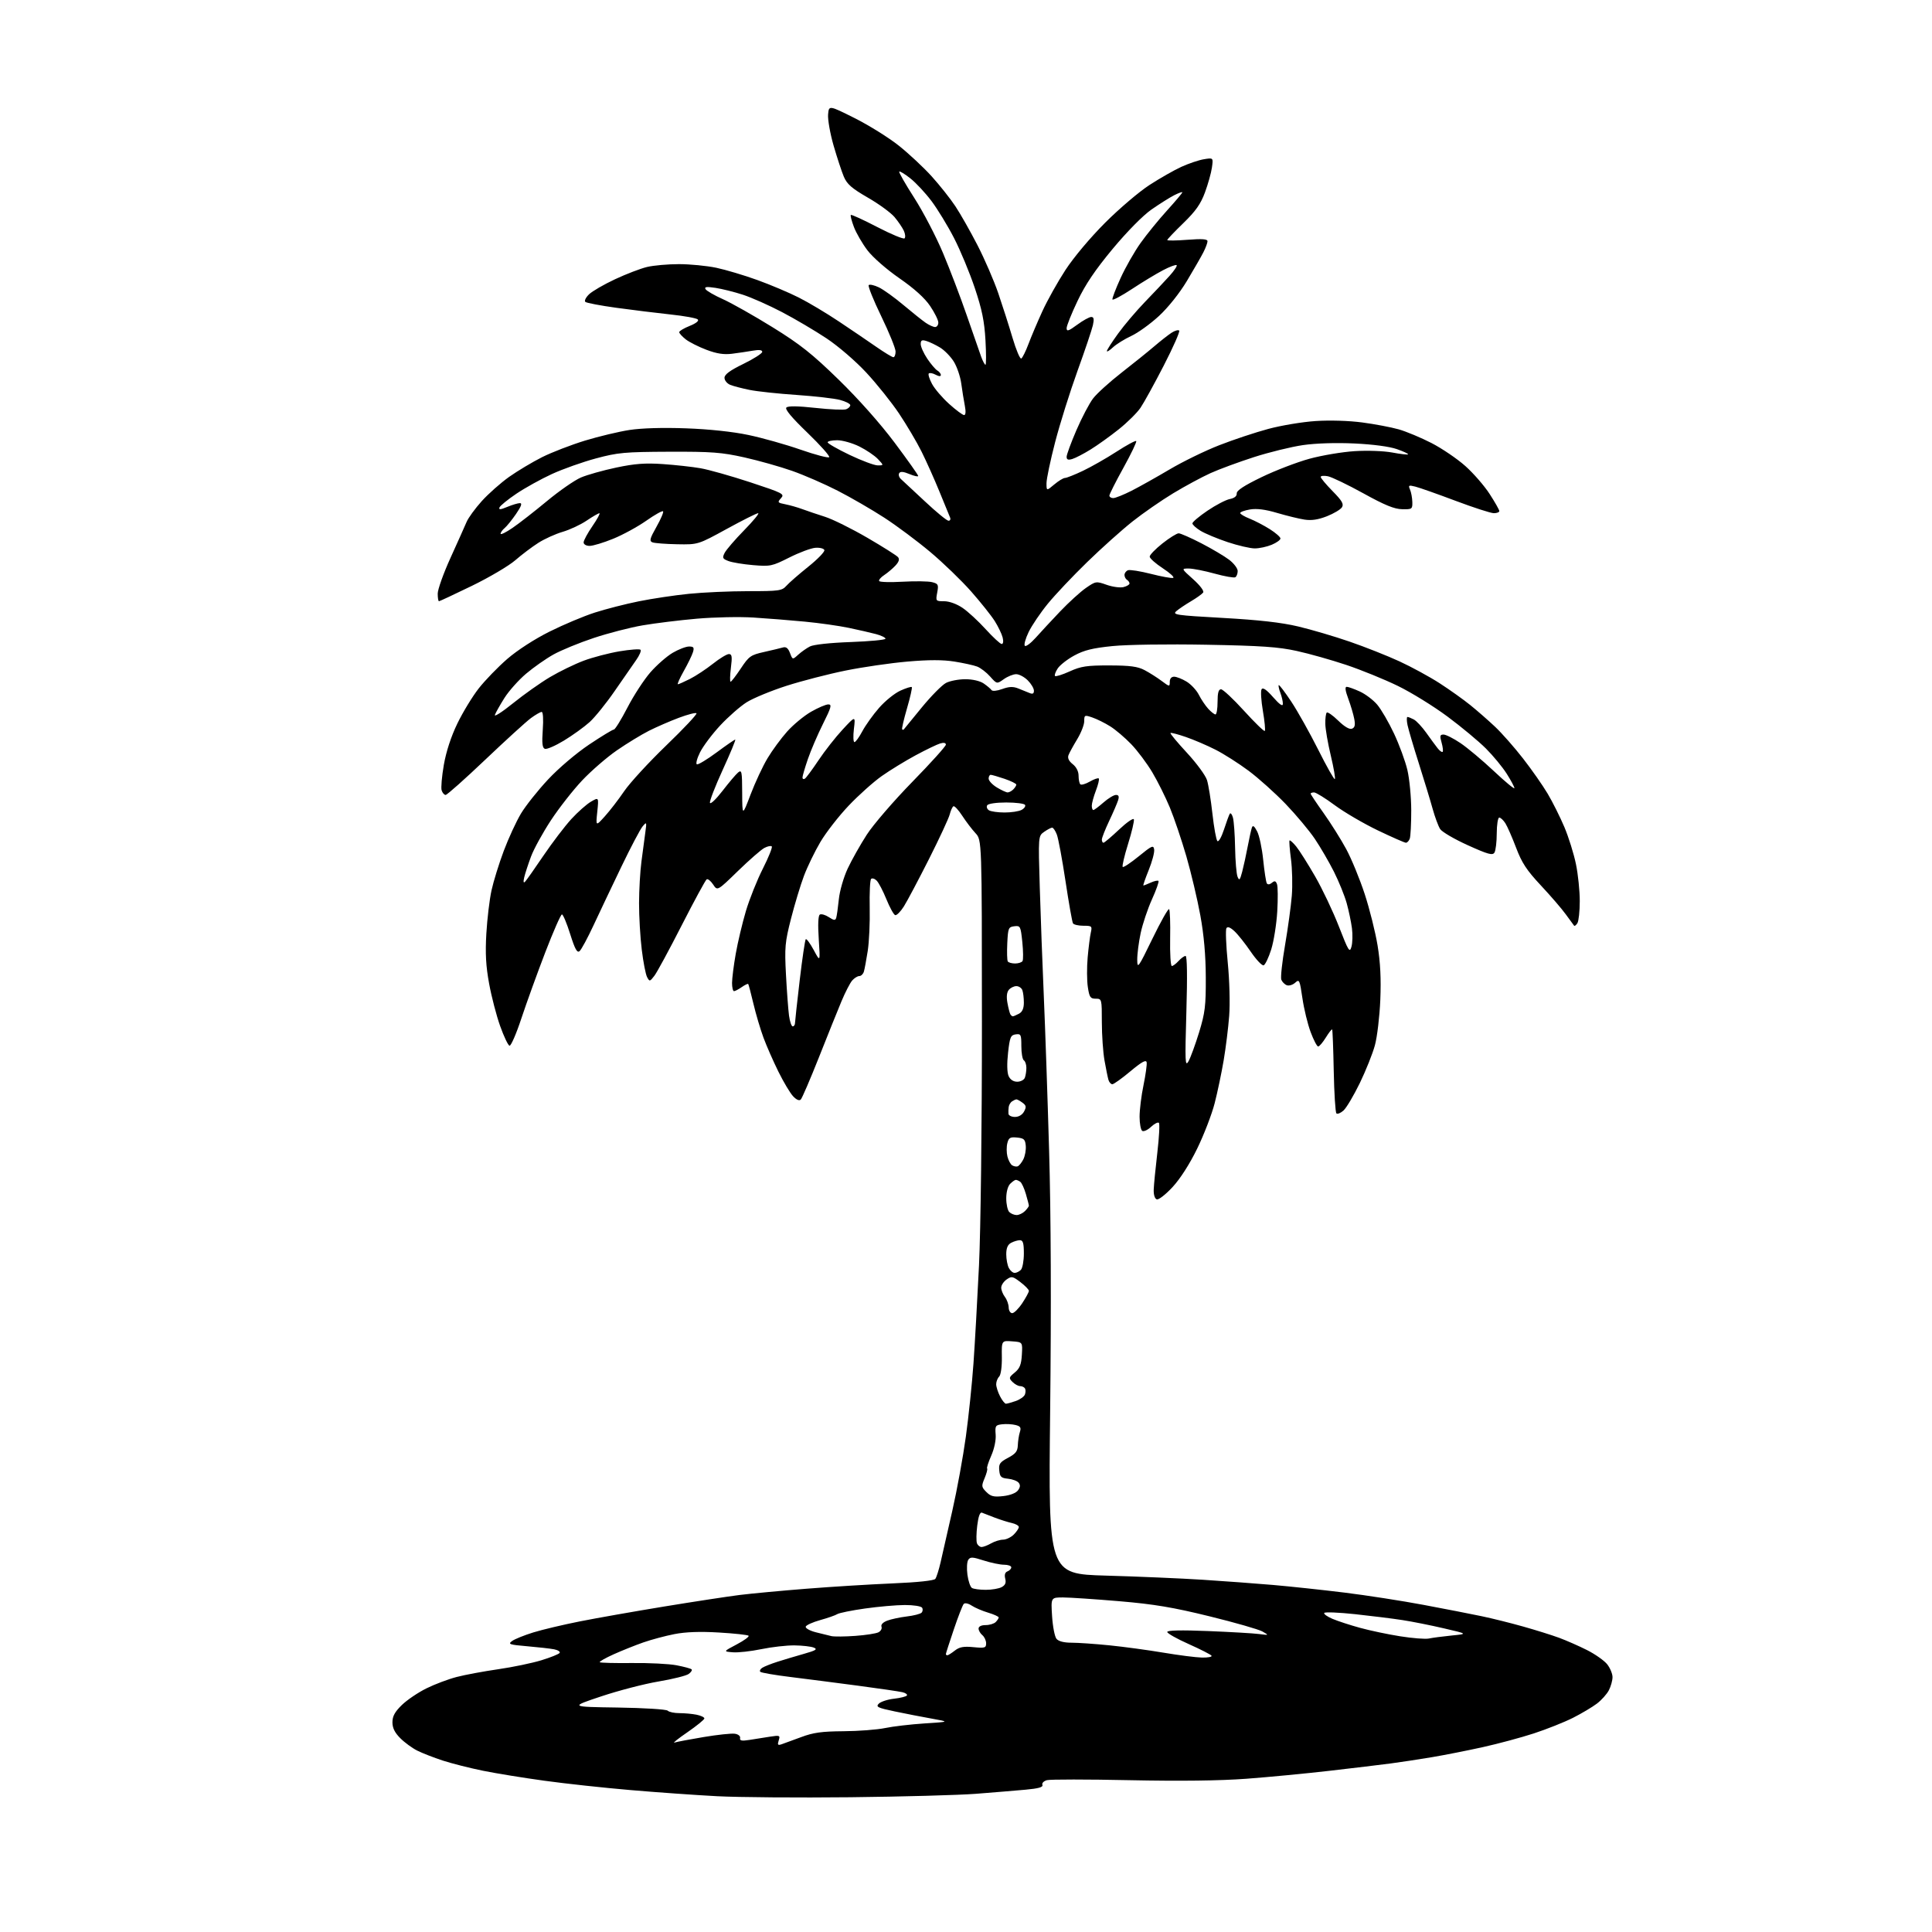 <?xml version="1.0" encoding="UTF-8" standalone="no"?>
<svg 
  version="1.1" 
  xmlns="http://www.w3.org/2000/svg" 
  xmlns:xlink="http://www.w3.org/1999/xlink" 
  xmlns:svg="http://www.w3.org/2000/svg"
  xmlns:rdf="http://www.w3.org/1999/02/22-rdf-syntax-ns#"
  xmlns:cc="http://creativecommons.org/ns#"
  xmlns:dc="http://purl.org/dc/elements/1.1/"
  viewBox="0 0 768 768"
  width="768"
  height="768"
>
<style>svg {background-color: white; }</style>"
<path stroke="none" fill="black" fill-rule="evenodd" d="M338.00,714.43C317.38,714.65 293.52,714.47 285.00,714.02C276.48,713.57 260.95,712.47 250.50,711.57C240.05,710.68 224.75,709.02 216.50,707.88C208.25,706.75 197.22,704.96 192.00,703.90C186.78,702.84 179.57,701.01 176.00,699.85C172.43,698.68 167.86,696.90 165.87,695.90C163.87,694.90 160.83,692.68 159.12,690.96C156.92,688.76 156.00,686.90 156.00,684.63C156.00,682.22 156.95,680.49 159.75,677.76C161.81,675.76 166.21,672.78 169.52,671.15C172.83,669.51 178.24,667.47 181.55,666.62C184.86,665.76 192.28,664.38 198.03,663.55C203.79,662.72 211.52,661.11 215.21,659.98C218.91,658.85 222.17,657.53 222.47,657.05C222.77,656.56 221.78,655.92 220.26,655.62C218.74,655.33 213.93,654.78 209.57,654.41C202.46,653.80 201.84,653.59 203.56,652.33C204.61,651.56 208.40,650.03 211.99,648.92C215.57,647.81 223.90,645.84 230.50,644.53C237.10,643.22 252.18,640.56 264.00,638.62C275.82,636.68 289.32,634.62 294.00,634.03C298.68,633.45 310.60,632.33 320.50,631.55C330.40,630.76 345.80,629.81 354.73,629.43C364.79,629.01 371.29,628.32 371.81,627.62C372.27,627.01 373.22,624.02 373.91,621.00C374.60,617.98 376.69,608.77 378.56,600.55C380.43,592.32 382.85,579.05 383.95,571.05C385.05,563.05 386.41,549.98 386.97,542.00C387.53,534.02 388.52,516.48 389.17,503.00C389.84,488.95 390.34,447.67 390.33,406.21C390.31,333.93 390.31,333.93 387.78,331.21C386.39,329.72 384.01,326.59 382.50,324.27C380.99,321.94 379.41,320.25 378.99,320.51C378.57,320.77 377.91,322.22 377.53,323.74C377.15,325.26 373.44,333.25 369.28,341.50C365.11,349.75 360.62,358.22 359.30,360.32C357.98,362.41 356.42,363.97 355.84,363.78C355.26,363.59 353.70,360.75 352.36,357.47C351.03,354.19 349.29,350.86 348.49,350.06C347.70,349.27 346.70,348.97 346.27,349.39C345.85,349.82 345.60,354.97 345.72,360.84C345.85,366.70 345.49,374.43 344.94,378.00C344.38,381.57 343.69,385.29 343.40,386.25C343.10,387.21 342.29,388.00 341.59,388.00C340.88,388.00 339.62,388.79 338.77,389.75C337.92,390.71 336.00,394.43 334.51,398.00C333.01,401.57 328.97,411.62 325.53,420.32C322.08,429.01 318.84,436.56 318.32,437.08C317.72,437.68 316.59,437.19 315.25,435.76C314.09,434.52 311.46,430.12 309.43,426.00C307.39,421.88 304.72,415.80 303.50,412.50C302.28,409.20 300.47,403.12 299.50,399.00C298.52,394.88 297.59,391.34 297.43,391.15C297.26,390.95 296.10,391.52 294.84,392.40C293.58,393.28 292.21,394.00 291.78,394.00C291.35,394.00 291.00,392.54 291.00,390.75C291.00,388.96 291.66,383.74 292.47,379.14C293.28,374.55 295.10,366.90 296.51,362.14C297.93,357.39 300.96,349.80 303.25,345.29C305.54,340.77 307.13,336.80 306.79,336.46C306.45,336.12 305.12,336.39 303.84,337.07C302.55,337.75 297.83,341.88 293.33,346.25C285.17,354.19 285.17,354.19 283.48,351.60C282.54,350.18 281.39,349.26 280.91,349.55C280.44,349.85 275.98,358.06 271.01,367.79C266.04,377.53 261.14,386.59 260.11,387.91C258.32,390.23 258.20,390.25 257.23,388.41C256.66,387.36 255.71,382.45 255.11,377.50C254.50,372.55 254.02,364.23 254.03,359.00C254.05,353.77 254.47,346.35 254.98,342.50C255.48,338.65 256.17,333.48 256.51,331.00C257.11,326.68 257.07,326.58 255.45,328.50C254.52,329.60 250.72,336.80 247.02,344.50C243.31,352.20 238.34,362.67 235.96,367.78C233.59,372.88 231.08,377.52 230.39,378.09C229.42,378.90 228.56,377.34 226.66,371.32C225.31,367.02 223.83,363.50 223.38,363.50C222.92,363.50 219.96,370.25 216.78,378.50C213.61,386.75 209.33,398.57 207.28,404.76C205.24,410.95 203.10,415.87 202.53,415.69C201.96,415.51 200.30,412.02 198.84,407.93C197.37,403.84 195.40,396.28 194.45,391.11C193.15,384.06 192.87,379.09 193.33,371.11C193.67,365.28 194.59,357.55 195.38,353.95C196.17,350.34 198.36,343.29 200.24,338.27C202.12,333.25 205.20,326.58 207.08,323.43C208.96,320.29 213.82,314.18 217.87,309.85C222.07,305.35 229.08,299.40 234.18,295.98C239.10,292.69 243.53,290.00 244.02,290.00C244.51,290.00 246.94,286.06 249.43,281.25C251.92,276.44 256.03,270.13 258.56,267.24C261.09,264.35 265.08,260.86 267.42,259.49C269.76,258.12 272.68,257.00 273.91,257.00C275.75,257.00 276.02,257.39 275.46,259.25C275.08,260.49 273.44,263.86 271.81,266.75C270.19,269.64 269.13,272.00 269.47,272.00C269.80,272.00 271.97,271.04 274.29,269.87C276.61,268.69 280.70,265.99 283.38,263.87C286.06,261.74 288.93,260.00 289.75,260.00C290.96,260.00 291.11,260.99 290.54,265.50C290.17,268.52 290.11,271.00 290.42,271.00C290.73,271.00 292.55,268.63 294.48,265.73C297.72,260.85 298.41,260.36 303.74,259.17C306.91,258.46 310.29,257.65 311.25,257.37C312.48,257.02 313.31,257.67 314.03,259.58C315.06,262.29 315.06,262.29 317.28,260.27C318.50,259.16 320.60,257.68 321.95,256.98C323.41,256.23 329.98,255.51 338.20,255.22C345.79,254.94 352.00,254.35 352.00,253.90C352.00,253.45 350.31,252.62 348.25,252.07C346.19,251.52 341.32,250.40 337.44,249.59C333.55,248.77 325.68,247.66 319.94,247.11C314.20,246.56 305.00,245.83 299.50,245.48C294.00,245.13 283.88,245.34 277.00,245.94C270.12,246.54 260.45,247.73 255.50,248.58C250.55,249.42 241.78,251.69 236.00,253.61C230.22,255.53 223.03,258.49 220.00,260.18C216.97,261.87 212.08,265.31 209.11,267.82C206.15,270.33 202.29,274.66 200.53,277.44C198.78,280.22 197.06,283.26 196.73,284.18C196.39,285.11 199.64,283.02 203.94,279.55C208.25,276.07 214.86,271.39 218.64,269.15C222.41,266.92 228.43,263.99 232.00,262.65C235.57,261.31 241.98,259.63 246.23,258.91C250.47,258.20 254.25,257.92 254.62,258.29C254.99,258.66 254.22,260.49 252.90,262.36C251.58,264.23 247.75,269.75 244.38,274.64C241.02,279.53 236.51,285.11 234.37,287.05C232.23,288.98 227.65,292.28 224.20,294.38C220.75,296.47 217.33,297.96 216.59,297.67C215.58,297.29 215.38,295.43 215.76,290.08C216.06,285.97 215.87,283.00 215.33,283.00C214.81,283.00 212.87,284.12 211.02,285.48C209.17,286.85 201.02,294.27 192.91,301.98C184.80,309.69 177.71,316.00 177.15,316.00C176.59,316.00 175.88,315.18 175.56,314.18C175.24,313.18 175.64,308.62 176.43,304.04C177.36,298.75 179.31,292.76 181.81,287.61C183.96,283.15 187.79,276.86 190.31,273.64C192.84,270.42 197.95,265.14 201.68,261.91C205.70,258.44 212.55,254.01 218.48,251.06C223.99,248.31 232.07,244.91 236.44,243.51C240.80,242.11 248.67,240.09 253.94,239.03C259.20,237.97 268.16,236.62 273.86,236.05C279.55,235.47 290.17,235.00 297.45,235.00C309.71,235.00 310.83,234.84 312.60,232.87C313.64,231.69 317.56,228.28 321.30,225.28C325.05,222.28 327.92,219.30 327.70,218.66C327.47,218.02 325.85,217.62 324.10,217.76C322.34,217.90 317.68,219.65 313.73,221.64C306.90,225.08 306.19,225.22 299.40,224.65C295.47,224.32 291.05,223.59 289.59,223.03C287.21,222.13 287.05,221.77 288.07,219.76C288.71,218.52 292.20,214.46 295.84,210.75C299.47,207.04 301.97,204.00 301.38,204.00C300.80,204.00 295.18,206.81 288.91,210.25C277.50,216.50 277.50,216.50 269.23,216.35C264.69,216.27 260.26,215.93 259.39,215.60C258.05,215.08 258.29,214.15 260.97,209.39C262.71,206.32 263.88,203.55 263.58,203.25C263.27,202.94 260.25,204.64 256.86,207.02C253.47,209.40 247.56,212.62 243.74,214.17C239.92,215.73 235.71,217.00 234.40,217.00C233.02,217.00 232.00,216.41 232.00,215.61C232.00,214.85 233.58,211.92 235.52,209.11C237.45,206.30 238.69,204.01 238.27,204.02C237.84,204.03 235.55,205.36 233.17,206.97C230.79,208.58 226.51,210.58 223.67,211.41C220.83,212.24 216.47,214.21 214.00,215.79C211.53,217.36 207.39,220.48 204.82,222.72C202.24,224.95 194.48,229.53 187.57,232.89C180.65,236.25 174.77,239.00 174.50,239.00C174.22,239.00 174.00,237.64 174.00,235.97C174.00,234.31 176.29,227.89 179.10,221.72C181.90,215.55 184.77,209.15 185.47,207.50C186.16,205.85 188.88,202.12 191.50,199.21C194.12,196.30 199.02,191.96 202.38,189.57C205.75,187.19 211.67,183.65 215.53,181.71C219.40,179.78 227.05,176.83 232.53,175.15C238.02,173.48 245.98,171.58 250.24,170.92C255.08,170.18 263.52,169.93 272.74,170.27C281.89,170.60 291.30,171.60 297.50,172.91C303.00,174.06 312.31,176.68 318.19,178.73C324.07,180.78 329.20,182.13 329.60,181.74C329.99,181.34 326.10,176.97 320.96,172.01C314.70,165.98 311.93,162.67 312.60,162.00C313.27,161.33 317.11,161.38 324.18,162.15C330.00,162.79 335.49,163.03 336.38,162.68C337.27,162.34 338.00,161.62 338.00,161.07C338.00,160.52 336.18,159.59 333.96,158.99C331.73,158.39 323.97,157.50 316.71,157.00C309.44,156.51 301.02,155.61 298.00,155.00C294.98,154.39 291.49,153.48 290.25,152.97C289.01,152.46 288.00,151.21 288.00,150.18C288.00,148.86 290.16,147.26 295.50,144.66C299.62,142.65 303.00,140.49 303.00,139.87C303.00,139.11 301.76,138.96 299.25,139.40C297.19,139.76 293.48,140.31 291.00,140.62C287.74,141.03 284.93,140.60 280.83,139.05C277.72,137.88 274.00,136.00 272.58,134.89C271.16,133.77 270.00,132.49 270.00,132.04C270.00,131.59 271.87,130.47 274.15,129.56C276.67,128.55 277.94,127.54 277.38,126.98C276.87,126.47 271.97,125.58 266.48,125.00C260.99,124.41 251.32,123.22 245.00,122.35C238.68,121.48 233.12,120.42 232.67,120.00C232.21,119.58 232.88,118.22 234.17,116.98C235.45,115.75 240.10,113.05 244.50,111.00C248.90,108.94 254.61,106.75 257.19,106.13C259.77,105.51 265.48,105.00 269.88,105.00C274.27,105.00 280.95,105.65 284.73,106.44C288.50,107.24 295.85,109.43 301.07,111.32C306.30,113.21 313.70,116.34 317.53,118.28C321.37,120.21 328.55,124.50 333.50,127.81C338.45,131.11 345.15,135.66 348.38,137.91C351.62,140.16 354.66,142.00 355.13,142.00C355.61,142.00 356.00,140.99 356.01,139.75C356.01,138.51 353.46,132.22 350.33,125.76C347.20,119.31 344.95,113.71 345.33,113.33C345.71,112.95 347.52,113.35 349.34,114.22C351.16,115.09 355.54,118.23 359.08,121.21C362.61,124.18 366.61,127.37 367.97,128.31C369.33,129.24 371.02,130.00 371.72,130.00C372.43,130.00 373.00,129.20 373.00,128.23C373.00,127.26 371.53,124.29 369.74,121.64C367.59,118.46 363.43,114.70 357.49,110.59C352.38,107.05 346.91,102.26 344.82,99.50C342.79,96.83 340.38,92.67 339.46,90.26C338.54,87.85 337.98,85.68 338.22,85.45C338.46,85.21 343.19,87.37 348.74,90.26C354.29,93.14 359.17,95.16 359.58,94.75C359.99,94.34 359.86,92.98 359.29,91.73C358.71,90.47 357.05,88.03 355.59,86.29C354.13,84.56 349.36,81.07 344.97,78.55C338.58,74.86 336.70,73.22 335.43,70.22C334.57,68.18 332.74,62.61 331.36,57.85C329.99,53.09 329.01,47.54 329.18,45.51C329.50,41.83 329.50,41.83 339.75,46.96C345.38,49.79 353.26,54.69 357.25,57.87C361.24,61.04 367.11,66.52 370.31,70.05C373.50,73.58 377.77,78.95 379.78,81.99C381.79,85.02 385.75,92.00 388.58,97.50C391.41,103.00 395.11,111.55 396.81,116.50C398.50,121.45 401.06,129.45 402.49,134.28C403.92,139.11 405.49,142.82 405.98,142.51C406.47,142.21 407.76,139.61 408.84,136.73C409.92,133.85 412.40,128.00 414.36,123.72C416.31,119.44 420.45,112.05 423.54,107.31C426.80,102.31 433.44,94.41 439.33,88.52C444.92,82.93 452.84,76.19 456.92,73.55C461.00,70.90 466.72,67.64 469.63,66.31C472.55,64.98 476.59,63.62 478.62,63.29C482.31,62.69 482.31,62.69 481.76,66.59C481.46,68.74 480.21,73.20 478.99,76.50C477.29,81.11 475.29,83.94 470.39,88.70C466.87,92.11 464.00,95.13 464.00,95.42C464.00,95.70 467.60,95.66 472.00,95.32C477.89,94.87 480.00,95.02 480.00,95.90C480.00,96.56 479.26,98.54 478.36,100.30C477.46,102.06 474.51,107.18 471.81,111.69C468.91,116.53 464.39,122.20 460.74,125.58C457.35,128.72 452.38,132.30 449.71,133.54C447.03,134.78 443.76,136.82 442.42,138.07C441.09,139.32 440.00,139.99 440.00,139.55C440.00,139.11 442.00,136.00 444.44,132.63C446.87,129.26 451.70,123.58 455.16,120.00C458.62,116.42 462.99,111.80 464.86,109.72C466.74,107.65 468.04,105.70 467.74,105.41C467.44,105.11 465.02,106.00 462.35,107.40C459.68,108.79 454.12,112.15 450.00,114.87C445.88,117.58 442.37,119.46 442.21,119.04C442.05,118.62 443.52,114.78 445.46,110.52C447.40,106.25 450.98,99.98 453.40,96.59C455.82,93.20 460.54,87.39 463.90,83.69C467.25,79.99 470.00,76.73 470.00,76.45C470.00,76.18 468.54,76.70 466.75,77.61C464.96,78.52 460.91,81.08 457.74,83.28C454.32,85.67 448.08,92.00 442.33,98.90C435.39,107.25 431.46,113.06 428.34,119.62C425.95,124.63 424.00,129.51 424.00,130.45C424.00,131.86 424.76,131.62 428.20,129.09C430.51,127.39 433.02,126.00 433.78,126.00C434.82,126.00 434.98,126.81 434.45,129.25C434.05,131.04 431.29,139.25 428.30,147.50C425.32,155.75 421.33,168.46 419.44,175.73C417.55,183.01 416.00,190.37 416.00,192.07C416.00,195.18 416.00,195.18 419.08,192.59C420.77,191.17 422.68,190.00 423.33,190.00C423.97,190.00 427.20,188.72 430.50,187.15C433.80,185.58 439.79,182.17 443.82,179.56C447.85,176.95 451.38,175.04 451.66,175.33C451.94,175.61 449.66,180.38 446.59,185.93C443.51,191.48 441.00,196.47 441.00,197.01C441.00,197.55 441.69,198.00 442.53,198.00C443.37,198.00 446.63,196.69 449.78,195.10C452.93,193.50 459.76,189.67 464.96,186.59C470.16,183.51 479.01,179.19 484.63,177.00C490.24,174.80 499.03,171.88 504.17,170.50C509.30,169.12 517.77,167.71 523.00,167.37C528.54,167.00 536.25,167.23 541.50,167.93C546.45,168.58 552.98,169.82 556.00,170.67C559.02,171.53 564.91,173.99 569.07,176.13C573.23,178.28 579.28,182.38 582.49,185.25C585.71,188.12 590.07,193.13 592.17,196.39C594.28,199.65 596.00,202.69 596.00,203.16C596.00,203.62 595.02,204.00 593.83,204.00C592.64,204.00 585.78,201.78 578.58,199.07C571.39,196.37 564.19,193.82 562.59,193.43C559.98,192.78 559.76,192.90 560.50,194.60C560.96,195.65 561.37,197.85 561.42,199.50C561.50,202.38 561.33,202.50 557.36,202.42C554.25,202.36 550.44,200.80 541.98,196.12C535.79,192.70 529.43,189.64 527.86,189.32C526.29,189.01 525.00,189.13 525.00,189.59C525.00,190.05 527.13,192.59 529.73,195.24C533.49,199.05 534.25,200.37 533.45,201.65C532.89,202.54 530.20,204.14 527.47,205.22C523.96,206.59 521.32,206.99 518.50,206.54C516.30,206.20 511.42,205.00 507.65,203.89C502.97,202.50 499.57,202.07 496.90,202.52C494.76,202.88 493.00,203.52 493.00,203.94C493.00,204.35 494.69,205.36 496.75,206.17C498.81,206.99 502.41,208.86 504.75,210.34C507.09,211.82 509.00,213.49 509.00,214.06C509.00,214.63 507.44,215.75 505.53,216.55C503.62,217.35 500.59,218.00 498.79,218.00C496.98,218.00 492.13,216.87 488.00,215.50C483.88,214.12 479.04,212.10 477.25,211.01C475.46,209.92 474.00,208.59 474.00,208.05C474.00,207.51 476.69,205.25 479.97,203.02C483.26,200.79 487.25,198.70 488.85,198.38C490.72,198.01 491.70,197.22 491.62,196.15C491.54,195.00 494.55,193.03 501.50,189.67C507.00,187.01 515.55,183.73 520.50,182.37C525.45,181.02 533.55,179.65 538.50,179.34C543.56,179.02 550.09,179.26 553.42,179.88C556.67,180.49 559.51,180.82 559.72,180.61C559.94,180.40 557.95,179.47 555.30,178.54C552.37,177.51 545.79,176.63 538.41,176.29C531.02,175.94 523.05,176.20 517.91,176.94C513.28,177.62 504.55,179.76 498.50,181.70C492.45,183.65 484.67,186.51 481.22,188.07C477.77,189.63 471.09,193.23 466.39,196.07C461.69,198.91 454.39,203.97 450.17,207.31C445.95,210.66 437.86,217.90 432.19,223.42C426.51,228.93 419.47,236.38 416.54,239.97C413.60,243.56 410.17,248.63 408.91,251.23C407.65,253.83 406.97,256.30 407.39,256.72C407.81,257.15 409.76,255.69 411.72,253.50C413.68,251.30 418.07,246.57 421.47,243.00C424.88,239.43 429.46,235.26 431.66,233.73C435.57,231.03 435.75,231.00 439.93,232.48C442.29,233.31 445.29,233.71 446.61,233.38C447.92,233.05 449.00,232.41 449.00,231.95C449.00,231.49 448.55,230.84 448.00,230.50C447.45,230.16 447.00,229.28 447.00,228.55C447.00,227.81 447.63,226.97 448.39,226.68C449.15,226.39 453.25,227.04 457.49,228.12C461.73,229.21 465.72,229.93 466.35,229.72C466.97,229.51 465.14,227.80 462.26,225.92C459.39,224.04 457.03,221.95 457.02,221.27C457.01,220.60 459.29,218.24 462.09,216.02C464.89,213.81 467.79,212.00 468.54,212.00C469.28,212.00 473.34,213.79 477.56,215.97C481.78,218.15 486.75,221.10 488.61,222.52C490.48,223.94 492.00,225.95 492.00,226.99C492.00,228.03 491.58,229.14 491.06,229.46C490.55,229.78 486.84,229.13 482.83,228.02C478.82,226.91 474.19,226.00 472.55,226.00C469.55,226.00 469.55,226.00 474.29,230.25C477.06,232.73 478.72,234.94 478.27,235.55C477.85,236.13 475.70,237.67 473.50,238.97C471.30,240.27 468.66,242.04 467.64,242.91C465.93,244.38 467.38,244.59 486.14,245.64C500.37,246.43 509.36,247.45 516.00,249.02C521.23,250.26 530.45,252.97 536.50,255.06C542.55,257.14 551.44,260.66 556.26,262.88C561.08,265.10 568.28,269.02 572.26,271.59C576.24,274.16 581.75,278.08 584.50,280.31C587.25,282.53 591.68,286.41 594.35,288.93C597.01,291.44 602.00,297.10 605.42,301.50C608.85,305.90 613.26,312.20 615.22,315.50C617.18,318.80 620.17,324.77 621.86,328.77C623.55,332.77 625.62,339.39 626.46,343.48C627.31,347.57 627.99,354.20 627.98,358.21C627.98,362.22 627.55,366.16 627.04,366.97C626.53,367.78 625.94,368.23 625.73,367.97C625.52,367.71 624.04,365.70 622.45,363.50C620.87,361.30 616.40,356.12 612.53,351.98C606.87,345.93 604.95,343.00 602.67,336.98C601.11,332.87 599.19,328.49 598.40,327.25C597.60,326.01 596.51,325.00 595.98,325.00C595.44,325.00 594.99,327.81 594.98,331.25C594.98,334.69 594.56,338.14 594.06,338.93C593.31,340.12 591.48,339.61 583.48,335.99C578.15,333.58 573.20,330.69 572.48,329.56C571.75,328.43 570.41,324.80 569.49,321.50C568.58,318.20 566.11,310.10 564.02,303.50C561.92,296.90 559.90,290.04 559.52,288.25C559.15,286.46 559.13,285.00 559.49,285.00C559.84,285.00 560.98,285.46 562.03,286.01C563.07,286.57 565.28,288.94 566.94,291.26C568.60,293.59 570.63,296.37 571.47,297.43C572.30,298.49 573.20,299.13 573.47,298.86C573.74,298.59 573.55,296.93 573.05,295.18C572.28,292.50 572.41,292.00 573.83,292.00C574.76,292.00 577.80,293.53 580.57,295.40C583.34,297.27 589.30,302.26 593.81,306.50C598.31,310.74 602.00,313.80 602.00,313.30C602.00,312.80 600.63,310.23 598.95,307.58C597.27,304.93 593.55,300.42 590.68,297.55C587.82,294.69 580.95,288.97 575.42,284.86C569.88,280.74 560.99,275.25 555.64,272.65C550.30,270.05 541.11,266.31 535.21,264.33C529.32,262.36 520.45,259.85 515.50,258.77C508.21,257.16 501.36,256.69 479.50,256.29C464.14,256.01 448.09,256.24 442.27,256.82C434.33,257.62 430.92,258.47 427.04,260.58C424.28,262.07 421.32,264.40 420.44,265.74C419.56,267.08 419.09,268.42 419.39,268.72C419.69,269.03 422.32,268.20 425.22,266.89C429.72,264.85 432.05,264.50 441.00,264.52C449.25,264.54 452.25,264.94 455.00,266.39C456.93,267.41 459.96,269.33 461.75,270.67C464.90,273.03 465.00,273.04 465.00,271.05C465.00,269.76 465.65,269.00 466.75,269.00C467.71,269.01 469.94,269.89 471.70,270.96C473.46,272.03 475.65,274.39 476.57,276.21C477.48,278.02 479.16,280.51 480.29,281.75C481.42,282.99 482.72,284.00 483.17,284.00C483.63,284.00 484.00,281.75 484.00,279.00C484.00,275.42 484.39,274.00 485.38,274.00C486.13,274.00 490.24,277.84 494.51,282.54C498.77,287.23 502.49,290.84 502.77,290.56C503.06,290.28 502.72,286.71 502.02,282.63C501.32,278.55 501.09,274.66 501.50,273.99C502.02,273.16 503.47,274.16 506.08,277.14C508.67,280.09 509.93,280.95 509.96,279.82C509.98,278.89 509.54,276.91 508.97,275.43C508.41,273.94 508.11,272.55 508.32,272.35C508.52,272.14 510.76,275.09 513.29,278.89C515.82,282.70 520.64,291.30 524.01,298.01C527.37,304.72 530.35,309.99 530.62,309.71C530.90,309.43 530.17,305.22 529.01,300.35C527.84,295.48 526.86,289.79 526.83,287.70C526.79,285.61 527.05,283.62 527.40,283.27C527.75,282.92 529.80,284.35 531.95,286.45C534.42,288.86 536.43,290.05 537.41,289.67C538.57,289.23 538.81,288.24 538.34,285.79C538.00,283.98 536.93,280.36 535.96,277.75C534.76,274.52 534.56,273.01 535.35,273.02C535.98,273.03 538.32,273.87 540.54,274.88C542.76,275.89 545.88,278.24 547.46,280.11C549.04,281.97 552.05,287.14 554.14,291.59C556.24,296.05 558.63,302.57 559.46,306.09C560.29,309.62 560.98,316.85 560.99,322.17C560.99,327.49 560.73,332.55 560.39,333.42C560.06,334.29 559.37,335.00 558.87,335.00C558.36,335.00 553.34,332.79 547.72,330.10C542.10,327.40 534.40,322.90 530.61,320.10C526.83,317.29 523.11,315.00 522.36,315.00C521.61,315.00 521.00,315.22 521.00,315.50C521.00,315.77 523.33,319.26 526.18,323.25C529.02,327.24 533.06,333.67 535.15,337.54C537.24,341.41 540.54,349.44 542.49,355.39C544.44,361.34 546.74,370.55 547.61,375.85C548.72,382.60 549.04,389.11 548.69,397.50C548.41,404.10 547.45,412.20 546.55,415.50C545.66,418.80 542.96,425.55 540.56,430.51C538.15,435.46 535.24,440.37 534.09,441.42C532.93,442.47 531.65,442.99 531.24,442.58C530.83,442.17 530.36,434.57 530.18,425.69C530.01,416.80 529.72,409.39 529.55,409.22C529.37,409.04 528.24,410.49 527.03,412.45C525.82,414.40 524.46,416.00 523.99,416.00C523.52,416.00 522.18,413.42 521.00,410.27C519.82,407.12 518.35,401.06 517.73,396.80C516.66,389.49 516.50,389.14 514.84,390.65C513.87,391.52 512.37,391.97 511.51,391.64C510.66,391.31 509.68,390.32 509.34,389.44C509.00,388.56 509.67,382.37 510.83,375.67C511.98,368.98 513.19,360.12 513.52,356.00C513.84,351.88 513.69,345.35 513.18,341.50C512.67,337.65 512.42,334.32 512.61,334.10C512.81,333.88 513.99,334.94 515.24,336.46C516.48,337.97 519.87,343.33 522.77,348.36C525.67,353.39 529.93,362.37 532.24,368.32C536.06,378.14 536.52,378.89 537.23,376.32C537.66,374.77 537.74,371.48 537.42,369.00C537.10,366.52 536.17,362.05 535.34,359.06C534.51,356.07 532.23,350.44 530.28,346.56C528.33,342.68 524.91,336.80 522.69,333.50C520.47,330.20 515.24,323.95 511.08,319.61C506.91,315.28 500.28,309.33 496.35,306.40C492.42,303.47 486.49,299.69 483.17,298.01C479.84,296.32 474.55,294.05 471.40,292.97C468.25,291.88 465.50,291.17 465.28,291.38C465.07,291.60 468.01,295.13 471.82,299.24C475.63,303.35 479.22,308.24 479.80,310.10C480.38,311.97 481.35,317.99 481.96,323.49C482.57,328.98 483.46,333.86 483.93,334.33C484.40,334.80 485.56,332.78 486.52,329.84C487.48,326.90 488.52,324.05 488.84,323.51C489.16,322.97 489.73,323.64 490.11,325.01C490.49,326.38 490.88,331.77 490.97,337.00C491.06,342.23 491.50,347.40 491.94,348.50C492.63,350.20 492.90,349.90 493.80,346.50C494.37,344.30 495.36,339.80 495.98,336.50C496.61,333.20 497.35,329.82 497.64,329.00C498.01,327.91 498.59,328.32 499.72,330.47C500.59,332.10 501.67,337.20 502.14,341.81C502.61,346.41 503.26,350.61 503.58,351.14C503.95,351.73 504.72,351.65 505.58,350.94C506.67,350.03 507.12,350.14 507.62,351.45C507.98,352.38 508.02,357.27 507.73,362.32C507.43,367.37 506.35,374.17 505.33,377.42C504.30,380.68 502.94,383.52 502.31,383.73C501.67,383.94 499.37,381.50 497.19,378.31C495.01,375.11 492.10,371.45 490.72,370.17C489.03,368.61 487.98,368.22 487.52,368.97C487.13,369.59 487.37,375.74 488.05,382.63C488.75,389.74 489.00,398.90 488.62,403.83C488.26,408.60 487.27,416.55 486.43,421.50C485.59,426.45 483.99,434.10 482.86,438.50C481.74,442.90 478.62,451.00 475.94,456.51C472.94,462.68 469.17,468.57 466.12,471.87C463.40,474.81 460.57,477.02 459.84,476.77C459.04,476.50 458.55,474.94 458.62,472.91C458.68,471.03 459.33,464.45 460.05,458.27C460.77,452.09 461.06,446.72 460.68,446.35C460.30,445.97 458.90,446.68 457.57,447.93C456.24,449.19 454.66,449.91 454.07,449.55C453.48,449.18 453.00,446.64 453.00,443.90C453.00,441.16 453.70,435.52 454.56,431.38C455.41,427.23 455.98,423.14 455.81,422.28C455.58,421.14 453.86,422.10 449.35,425.86C445.97,428.69 442.74,431.00 442.17,431.00C441.60,431.00 440.90,430.21 440.62,429.25C440.34,428.29 439.64,424.83 439.06,421.57C438.48,418.30 438.00,411.44 438.00,406.32C438.00,397.11 437.97,397.00 435.56,397.00C433.43,397.00 433.04,396.42 432.43,392.36C432.04,389.81 432.02,384.53 432.36,380.61C432.71,376.70 433.27,372.26 433.61,370.75C434.20,368.15 434.04,368.00 430.68,368.00C428.72,368.00 426.85,367.57 426.53,367.05C426.20,366.52 424.87,358.98 423.56,350.30C422.25,341.61 420.70,333.26 420.11,331.75C419.53,330.24 418.69,329.00 418.25,329.00C417.81,329.00 416.38,329.75 415.08,330.66C412.71,332.32 412.71,332.32 413.33,352.91C413.67,364.23 414.39,383.62 414.93,396.00C415.47,408.38 416.42,436.05 417.04,457.50C417.77,482.71 417.92,519.34 417.45,561.09C416.73,625.67 416.73,625.67 439.62,626.33C452.20,626.68 469.48,627.43 478.00,627.97C486.52,628.52 499.12,629.45 506.00,630.04C512.88,630.64 525.67,632.00 534.43,633.08C543.19,634.16 557.36,636.36 565.93,637.97C574.49,639.58 584.88,641.60 589.00,642.47C593.12,643.33 600.55,645.18 605.50,646.58C610.45,647.97 616.86,649.98 619.75,651.04C622.64,652.11 627.66,654.31 630.90,655.95C634.14,657.59 637.74,660.13 638.90,661.60C640.05,663.07 641.00,665.36 641.00,666.68C641.00,668.01 640.35,670.35 639.56,671.89C638.77,673.42 636.63,675.81 634.81,677.20C632.99,678.58 628.69,681.14 625.25,682.88C621.81,684.61 614.83,687.39 609.75,689.05C604.66,690.71 595.55,693.16 589.50,694.50C583.45,695.84 574.37,697.64 569.32,698.49C564.27,699.34 556.85,700.47 552.82,701.00C548.79,701.53 537.85,702.85 528.50,703.92C519.15,705.00 504.30,706.42 495.50,707.08C484.94,707.87 469.12,708.06 449.00,707.65C432.23,707.30 417.46,707.30 416.19,707.64C414.90,707.99 414.10,708.81 414.37,709.52C414.72,710.43 412.84,710.96 407.68,711.43C403.73,711.79 394.88,712.52 388.00,713.06C381.12,713.59 358.62,714.21 338.00,714.43zM310.68,693.38C311.68,693.04 315.20,691.75 318.50,690.52C323.29,688.72 326.68,688.25 335.31,688.19C341.25,688.15 348.67,687.58 351.81,686.93C354.94,686.27 362.00,685.45 367.50,685.09C377.50,684.45 377.50,684.45 370.50,683.20C366.65,682.52 359.99,681.22 355.69,680.32C348.86,678.89 348.07,678.50 349.34,677.23C350.14,676.43 352.88,675.54 355.42,675.26C357.96,674.97 360.26,674.39 360.52,673.97C360.77,673.56 359.98,672.97 358.74,672.68C357.51,672.38 349.52,671.21 341.00,670.08C332.48,668.95 320.42,667.40 314.20,666.63C307.99,665.87 302.60,664.94 302.23,664.57C301.86,664.19 302.22,663.47 303.03,662.96C303.84,662.45 306.52,661.38 309.00,660.59C311.48,659.80 316.20,658.38 319.50,657.45C324.34,656.08 325.11,655.60 323.50,654.95C322.40,654.50 318.96,654.11 315.86,654.07C312.75,654.03 306.81,654.70 302.65,655.56C298.50,656.42 293.39,656.99 291.30,656.81C287.50,656.50 287.50,656.50 292.85,653.68C295.79,652.13 297.91,650.58 297.57,650.23C297.22,649.89 291.93,649.31 285.81,648.95C278.28,648.50 272.57,648.71 268.10,649.58C264.47,650.29 258.90,651.78 255.73,652.89C252.55,654.00 247.26,656.12 243.96,657.60C240.66,659.08 238.17,660.50 238.42,660.76C238.68,661.01 244.43,661.16 251.19,661.08C257.96,661.00 265.94,661.40 268.92,661.97C271.91,662.55 274.61,663.27 274.92,663.59C275.24,663.90 274.72,664.73 273.77,665.42C272.82,666.12 267.42,667.47 261.77,668.42C256.12,669.37 245.88,672.03 239.00,674.33C226.50,678.50 226.50,678.50 245.47,678.77C256.09,678.93 264.88,679.48 265.42,680.02C265.96,680.56 268.05,681.00 270.07,681.00C272.10,681.00 275.16,681.28 276.88,681.62C278.59,681.97 280.00,682.63 280.00,683.10C280.00,683.57 276.96,686.04 273.25,688.60C269.54,691.15 267.22,692.99 268.11,692.70C269.00,692.41 274.22,691.42 279.72,690.50C285.22,689.58 290.80,688.99 292.11,689.19C293.49,689.39 294.37,690.13 294.20,690.91C293.98,691.96 294.83,692.13 297.95,691.64C300.18,691.29 303.85,690.71 306.11,690.35C309.98,689.75 310.19,689.84 309.55,691.85C308.99,693.61 309.19,693.88 310.68,693.38zM477.81,658.91C480.18,658.96 481.89,658.63 481.61,658.18C481.33,657.73 477.26,655.65 472.55,653.55C467.85,651.46 464.00,649.29 464.00,648.73C464.00,648.06 469.54,647.94 480.25,648.37C489.19,648.73 498.30,649.26 500.50,649.55C504.50,650.07 504.50,650.07 501.83,648.54C500.36,647.70 490.90,644.99 480.81,642.51C466.29,638.94 458.82,637.69 444.98,636.51C435.37,635.70 425.30,635.02 422.62,635.01C417.74,635.00 417.74,635.00 418.22,642.46C418.48,646.57 419.27,650.62 419.97,651.46C420.79,652.45 422.94,653.00 425.95,653.00C428.54,653.00 435.34,653.47 441.08,654.05C446.81,654.63 456.45,655.94 462.50,656.96C468.55,657.98 475.44,658.86 477.81,658.91zM376.59,658.00C376.92,658.00 378.25,657.16 379.55,656.14C381.38,654.70 383.03,654.39 386.95,654.77C391.50,655.21 392.00,655.06 392.00,653.25C392.00,652.15 391.32,650.68 390.50,650.00C389.68,649.32 389.00,648.14 389.00,647.38C389.00,646.54 390.09,646.00 391.80,646.00C393.34,646.00 395.14,645.46 395.80,644.80C396.46,644.14 397.00,643.31 397.00,642.96C397.00,642.61 395.12,641.75 392.82,641.06C390.52,640.38 387.58,639.11 386.27,638.26C384.90,637.36 383.56,637.08 383.09,637.60C382.64,638.10 380.86,642.67 379.14,647.77C377.41,652.87 376.00,657.26 376.00,657.52C376.00,657.79 376.27,658.00 376.59,658.00zM568.00,651.34C569.38,651.04 573.42,650.51 577.00,650.15C583.50,649.50 583.50,649.50 574.00,647.30C568.77,646.08 561.35,644.60 557.50,644.01C553.65,643.41 545.18,642.36 538.69,641.66C532.19,640.97 526.66,640.74 526.40,641.17C526.13,641.59 527.63,642.66 529.71,643.53C531.79,644.41 536.69,646.01 540.60,647.08C544.50,648.16 551.70,649.68 556.60,650.45C561.49,651.23 566.62,651.63 568.00,651.34zM340.00,650.29C344.12,650.00 348.27,649.35 349.21,648.86C350.15,648.37 350.69,647.37 350.41,646.63C350.10,645.81 351.00,644.87 352.70,644.23C354.24,643.64 357.73,642.90 360.46,642.57C363.19,642.25 365.83,641.57 366.32,641.08C366.82,640.58 366.92,639.69 366.55,639.09C366.18,638.49 363.10,638.01 359.69,638.02C356.29,638.03 349.15,638.66 343.83,639.41C338.52,640.16 333.57,641.17 332.83,641.64C332.10,642.11 329.06,643.17 326.08,644.00C323.10,644.83 320.49,646.00 320.29,646.61C320.09,647.22 321.86,648.22 324.21,648.83C326.57,649.44 329.40,650.14 330.50,650.38C331.60,650.63 335.88,650.59 340.00,650.29zM391.82,631.98C394.19,631.99 397.04,631.51 398.15,630.92C399.62,630.13 400.02,629.20 399.59,627.52C399.21,625.98 399.52,625.02 400.51,624.64C401.33,624.32 402.00,623.60 402.00,623.03C402.00,622.46 400.70,622.00 399.11,622.00C397.53,622.00 393.89,621.24 391.03,620.32C386.56,618.88 385.71,618.84 384.89,620.07C384.37,620.86 384.23,623.52 384.57,626.00C384.91,628.48 385.71,630.83 386.35,631.23C386.98,631.64 389.44,631.98 391.82,631.98zM390.22,614.96C390.92,614.95 392.62,614.29 394.00,613.50C395.38,612.71 397.51,612.05 398.75,612.04C399.99,612.02 401.90,611.10 403.00,610.00C404.10,608.90 405.00,607.56 405.00,607.02C405.00,606.48 403.76,605.77 402.25,605.43C400.74,605.10 397.70,604.14 395.50,603.31C393.30,602.47 390.97,601.57 390.33,601.31C389.57,601.01 388.92,602.78 388.47,606.41C388.09,609.47 388.04,612.65 388.36,613.48C388.68,614.32 389.51,614.98 390.22,614.96zM398.81,594.72C401.56,594.41 403.89,593.50 404.67,592.43C405.59,591.17 405.66,590.30 404.91,589.39C404.33,588.69 402.42,587.98 400.68,587.81C397.96,587.54 397.46,587.07 397.22,584.50C396.97,581.93 397.47,581.22 400.72,579.50C403.75,577.89 404.52,576.90 404.60,574.50C404.66,572.85 405.02,570.50 405.41,569.28C405.98,567.48 405.66,566.95 403.68,566.46C402.34,566.12 399.95,565.99 398.37,566.17C395.71,566.48 395.52,566.78 395.79,570.26C395.97,572.46 395.24,575.93 394.03,578.66C392.90,581.22 392.17,583.50 392.40,583.74C392.64,583.97 392.19,585.70 391.41,587.57C390.08,590.74 390.13,591.13 392.11,593.11C393.85,594.85 395.05,595.14 398.81,594.72zM399.88,558.00C400.33,558.00 402.08,557.52 403.77,556.93C405.46,556.34 407.10,555.18 407.42,554.34C407.74,553.50 407.75,552.41 407.44,551.91C407.13,551.41 406.27,551.00 405.51,551.00C404.76,551.00 403.40,550.26 402.49,549.35C400.96,547.82 401.02,547.55 403.38,545.60C405.38,543.95 405.98,542.43 406.21,538.50C406.50,533.50 406.50,533.50 402.32,533.20C398.15,532.89 398.15,532.89 398.25,539.47C398.31,543.31 397.86,546.54 397.17,547.23C396.53,547.87 396.00,549.23 396.00,550.25C396.00,551.27 396.69,553.43 397.53,555.05C398.36,556.67 399.42,558.00 399.88,558.00zM402.37,522.00C403.12,522.00 404.92,520.21 406.37,518.02C407.82,515.83 409.00,513.64 409.00,513.14C409.00,512.64 407.49,511.08 405.64,509.68C402.56,507.32 402.11,507.24 400.14,508.61C398.96,509.44 398.00,510.90 398.00,511.87C398.00,512.83 398.66,514.49 399.47,515.56C400.28,516.63 400.95,518.51 400.97,519.75C400.99,520.99 401.62,522.00 402.37,522.00zM403.34,506.00C404.03,506.00 405.14,505.46 405.80,504.80C406.46,504.14 407.00,501.22 407.00,498.30C407.00,494.16 406.66,493.00 405.43,493.00C404.57,493.00 403.00,493.47 401.93,494.04C400.58,494.76 400.00,496.13 400.00,498.60C400.00,500.54 400.47,503.00 401.04,504.07C401.60,505.13 402.64,506.00 403.34,506.00zM404.13,483.00C405.08,483.00 406.56,482.29 407.43,481.43C408.29,480.56 409.00,479.60 409.00,479.29C409.00,478.99 408.46,476.88 407.80,474.62C407.14,472.35 406.13,470.17 405.55,469.77C404.97,469.36 404.19,469.02 403.82,469.02C403.45,469.01 402.44,469.71 401.57,470.57C400.64,471.50 400.00,473.86 400.00,476.37C400.00,478.70 400.54,481.14 401.20,481.80C401.86,482.46 403.18,483.00 404.13,483.00zM404.50,463.65C405.05,463.48 406.07,462.25 406.76,460.92C407.45,459.59 407.90,457.15 407.76,455.50C407.54,452.92 407.05,452.46 404.28,452.19C401.55,451.92 400.97,452.26 400.43,454.44C400.07,455.85 400.09,458.23 400.47,459.74C400.85,461.25 401.69,462.81 402.33,463.22C402.97,463.63 403.95,463.83 404.50,463.65zM403.46,444.00C404.97,444.00 406.38,443.16 407.09,441.83C408.05,440.03 407.94,439.43 406.44,438.33C405.44,437.60 404.37,437.01 404.06,437.02C403.75,437.02 402.98,437.36 402.35,437.77C401.72,438.17 401.10,439.18 400.98,440.00C400.86,440.82 400.82,442.06 400.88,442.75C400.95,443.44 402.11,444.00 403.46,444.00zM404.37,430.00C405.70,430.00 407.06,429.29 407.39,428.42C407.73,427.55 408.00,425.77 408.00,424.48C408.00,423.18 407.55,421.84 407.00,421.50C406.45,421.16 406.00,418.63 406.00,415.87C406.00,411.25 405.83,410.89 403.75,411.18C401.75,411.46 401.41,412.28 400.72,418.50C400.23,422.83 400.32,426.36 400.94,427.75C401.59,429.18 402.83,430.00 404.37,430.00zM472.45,421.87C473.27,420.42 475.16,415.24 476.66,410.37C479.03,402.60 479.37,399.88 479.32,388.50C479.29,379.76 478.58,371.70 477.15,363.88C475.99,357.50 473.48,346.92 471.59,340.38C469.69,333.85 466.74,325.12 465.03,321.00C463.32,316.88 460.18,310.57 458.05,307.00C455.92,303.43 452.15,298.39 449.66,295.81C447.18,293.23 443.43,290.04 441.32,288.73C439.22,287.41 436.04,285.83 434.25,285.22C431.13,284.15 431.00,284.21 431.00,286.69C431.00,288.11 429.73,291.35 428.18,293.89C426.64,296.43 425.08,299.27 424.73,300.21C424.31,301.34 424.89,302.55 426.42,303.76C427.85,304.88 428.75,306.65 428.75,308.34C428.75,309.85 429.06,311.39 429.44,311.77C429.82,312.15 431.51,311.67 433.20,310.70C434.89,309.73 436.50,309.17 436.78,309.45C437.06,309.73 436.55,311.89 435.64,314.26C434.74,316.63 434.00,319.34 434.00,320.28C434.00,321.23 434.28,322.00 434.62,322.00C434.96,322.00 436.77,320.65 438.65,319.00C440.53,317.35 442.76,316.00 443.60,316.00C444.72,316.00 444.95,316.59 444.45,318.16C444.07,319.35 442.47,323.06 440.88,326.41C439.30,329.76 438.00,333.06 438.00,333.75C438.00,334.44 438.29,335.00 438.65,335.00C439.01,335.00 441.79,332.65 444.83,329.78C447.87,326.90 450.52,325.07 450.73,325.70C450.94,326.33 449.91,330.72 448.43,335.46C446.95,340.20 445.99,344.32 446.29,344.62C446.58,344.92 449.45,343.02 452.66,340.40C457.90,336.13 458.53,335.85 458.80,337.71C458.97,338.84 457.99,342.52 456.62,345.89C455.26,349.25 454.31,352.00 454.52,352.00C454.73,352.00 456.05,351.48 457.46,350.84C458.86,350.20 460.24,349.90 460.51,350.18C460.79,350.46 459.62,353.76 457.92,357.52C456.22,361.27 454.20,367.31 453.43,370.92C452.66,374.54 452.05,379.30 452.07,381.50C452.10,385.26 452.46,384.77 458.11,373.14C461.41,366.34 464.39,361.06 464.74,361.40C465.08,361.75 465.27,366.97 465.15,373.01C465.04,379.06 465.34,384.00 465.82,384.00C466.30,384.00 467.50,383.10 468.50,382.00C469.50,380.90 470.75,380.00 471.28,380.00C471.90,380.00 472.02,388.06 471.60,402.25C471.02,422.29 471.10,424.24 472.45,421.87zM315.11,408.00C315.60,408.00 316.01,407.44 316.02,406.75C316.03,406.06 316.87,398.39 317.89,389.71C318.91,381.03 320.00,373.67 320.30,373.36C320.61,373.06 322.03,374.99 323.47,377.65C326.07,382.50 326.07,382.50 325.47,373.35C325.08,367.46 325.24,363.97 325.90,363.56C326.48,363.21 328.08,363.66 329.46,364.57C331.50,365.90 332.06,365.96 332.41,364.86C332.64,364.11 333.11,360.80 333.45,357.50C333.79,354.13 335.34,348.77 336.97,345.27C338.57,341.85 341.99,335.77 344.58,331.77C347.16,327.77 355.29,318.35 362.64,310.82C369.99,303.30 376.00,296.63 376.00,296.01C376.00,295.29 375.16,295.11 373.75,295.53C372.51,295.90 368.12,298.01 364.00,300.23C359.88,302.45 353.80,306.17 350.50,308.50C347.19,310.84 341.28,316.13 337.36,320.26C333.44,324.39 328.40,330.86 326.16,334.63C323.92,338.41 320.96,344.51 319.58,348.18C318.20,351.85 315.89,359.50 314.44,365.18C312.04,374.56 311.86,376.60 312.44,387.50C312.79,394.10 313.34,401.41 313.65,403.75C313.97,406.09 314.63,408.00 315.11,408.00zM402.62,404.00C402.90,404.00 404.00,403.53 405.07,402.96C406.39,402.25 407.00,400.87 407.00,398.55C407.00,396.69 406.73,394.45 406.39,393.58C406.06,392.71 404.99,392.00 404.02,392.00C403.04,392.00 401.69,392.67 401.01,393.49C400.20,394.47 400.02,396.27 400.48,398.73C400.86,400.80 401.39,402.83 401.65,403.24C401.91,403.66 402.35,404.00 402.62,404.00zM403.50,383.00C404.81,383.00 406.15,382.57 406.47,382.04C406.80,381.52 406.76,378.12 406.39,374.49C405.74,368.19 405.60,367.91 403.21,368.20C400.88,368.48 400.70,368.92 400.41,374.93C400.24,378.46 400.33,381.72 400.61,382.18C400.89,382.63 402.19,383.00 403.50,383.00zM208.72,350.50C209.26,349.95 212.56,345.27 216.06,340.09C219.57,334.92 224.54,328.40 227.11,325.59C229.68,322.79 233.19,319.68 234.91,318.68C238.03,316.87 238.03,316.87 237.43,322.68C236.82,328.50 236.82,328.50 240.43,324.50C242.42,322.30 245.89,317.80 248.13,314.50C250.38,311.20 257.90,303.02 264.85,296.32C271.80,289.63 277.20,283.87 276.87,283.53C276.53,283.20 273.37,284.01 269.84,285.34C266.31,286.66 260.97,288.99 257.96,290.50C254.96,292.02 249.24,295.50 245.26,298.25C241.28,300.99 235.04,306.39 231.41,310.24C227.77,314.10 222.18,321.25 218.97,326.13C215.77,331.01 212.22,337.46 211.10,340.46C209.98,343.46 208.76,347.17 208.40,348.71C207.97,350.53 208.08,351.15 208.72,350.50zM298.37,315.82C300.19,311.04 303.21,304.57 305.09,301.44C306.96,298.30 310.48,293.52 312.90,290.80C315.32,288.09 319.60,284.55 322.40,282.94C325.21,281.33 328.29,280.01 329.26,280.01C330.76,280.00 330.45,281.16 327.15,287.75C325.02,292.01 322.32,298.31 321.14,301.75C319.96,305.19 319.00,308.48 319.00,309.06C319.00,309.64 319.42,309.86 319.94,309.54C320.45,309.22 322.89,305.93 325.36,302.23C327.83,298.53 332.15,293.02 334.96,290.00C340.07,284.50 340.07,284.50 339.44,289.75C339.10,292.64 339.19,295.00 339.66,295.00C340.12,295.00 341.53,293.06 342.79,290.69C344.05,288.32 347.04,284.13 349.45,281.38C351.85,278.63 355.66,275.55 357.92,274.54C360.17,273.52 362.22,272.88 362.45,273.12C362.69,273.36 361.84,277.14 360.56,281.53C359.29,285.91 358.41,289.69 358.62,289.92C358.83,290.15 359.14,290.15 359.30,289.92C359.47,289.69 362.67,285.77 366.42,281.22C370.16,276.66 374.50,272.27 376.06,271.47C377.62,270.66 381.07,270.00 383.73,270.00C386.62,270.00 389.55,270.68 391.03,271.69C392.39,272.62 393.78,273.80 394.13,274.30C394.49,274.84 396.26,274.67 398.40,273.90C401.14,272.91 402.73,272.85 404.77,273.67C406.27,274.26 408.29,275.08 409.25,275.48C410.51,276.01 411.00,275.75 411.00,274.56C411.00,273.65 409.90,271.80 408.55,270.45C407.20,269.10 405.13,268.00 403.95,268.00C402.77,268.00 400.56,268.89 399.04,269.97C396.28,271.94 396.28,271.94 393.59,268.93C392.12,267.27 389.79,265.49 388.43,264.97C387.07,264.45 383.00,263.56 379.39,262.98C374.80,262.25 369.16,262.25 360.69,262.99C354.01,263.57 342.98,265.17 336.18,266.55C329.37,267.92 318.79,270.66 312.65,272.62C306.52,274.59 299.38,277.54 296.79,279.17C294.20,280.81 289.48,284.96 286.29,288.38C283.11,291.80 279.50,296.61 278.28,299.05C277.06,301.50 276.50,303.65 277.04,303.84C277.58,304.02 281.11,301.88 284.88,299.09C288.66,296.29 291.98,294.00 292.27,294.00C292.56,294.00 290.33,299.39 287.31,305.98C284.29,312.56 282.00,318.49 282.22,319.15C282.44,319.81 284.68,317.66 287.21,314.38C289.74,311.10 292.52,307.81 293.40,307.08C294.85,305.88 295.00,306.65 295.03,315.13C295.07,324.50 295.07,324.50 298.37,315.82zM399.32,322.98C401.96,322.99 405.01,322.53 406.09,321.95C407.17,321.37 407.79,320.47 407.47,319.95C407.15,319.43 403.79,319.00 400.00,319.00C396.03,319.00 392.83,319.47 392.43,320.11C392.05,320.72 392.36,321.62 393.12,322.10C393.88,322.58 396.67,322.98 399.32,322.98zM400.55,315.00C401.13,315.00 402.14,314.46 402.80,313.80C403.46,313.14 404.00,312.28 404.00,311.89C404.00,311.51 401.89,310.47 399.32,309.59C396.75,308.72 394.27,308.00 393.82,308.00C393.37,308.00 393.00,308.68 393.00,309.51C393.00,310.35 394.46,311.92 396.25,313.01C398.04,314.10 399.97,314.99 400.55,315.00zM398.19,256.00C398.79,256.00 398.95,254.94 398.57,253.42C398.21,252.00 396.80,249.06 395.43,246.89C394.06,244.72 389.83,239.41 386.03,235.10C382.23,230.79 374.93,223.74 369.81,219.44C364.69,215.14 356.45,208.99 351.50,205.78C346.55,202.57 338.23,197.75 333.00,195.07C327.77,192.39 319.62,188.84 314.88,187.18C310.14,185.51 301.59,183.10 295.88,181.82C286.87,179.81 282.94,179.51 266.00,179.57C248.31,179.64 245.61,179.89 236.88,182.23C231.59,183.65 223.72,186.45 219.38,188.44C215.05,190.43 208.70,193.95 205.27,196.26C201.84,198.57 198.82,201.03 198.55,201.73C198.18,202.69 198.95,202.63 201.65,201.50C203.63,200.68 205.89,200.00 206.67,200.00C207.67,200.00 207.20,201.30 205.13,204.31C203.50,206.68 201.46,209.21 200.58,209.93C199.71,210.65 199.00,211.66 199.00,212.17C199.00,212.68 201.14,211.63 203.75,209.84C206.36,208.06 212.51,203.26 217.42,199.19C222.32,195.12 228.40,190.90 230.92,189.82C233.44,188.74 239.78,186.96 245.00,185.86C252.39,184.30 256.50,184.00 263.50,184.48C268.45,184.82 275.17,185.56 278.44,186.13C281.71,186.69 290.61,189.21 298.23,191.71C311.29,196.02 311.98,196.37 310.46,198.04C308.97,199.69 309.08,199.85 312.18,200.46C314.01,200.82 317.07,201.69 319.00,202.41C320.93,203.12 324.98,204.49 328.00,205.45C331.02,206.41 338.56,210.15 344.75,213.75C350.94,217.35 356.44,220.83 356.98,221.48C357.66,222.29 357.33,223.35 355.94,224.84C354.82,226.03 352.81,227.73 351.46,228.62C350.12,229.50 349.23,230.56 349.49,230.98C349.75,231.41 353.98,231.52 358.88,231.24C363.79,230.96 369.02,231.04 370.50,231.41C372.97,232.03 373.15,232.40 372.56,235.54C371.92,238.94 371.97,239.00 375.32,239.00C377.34,239.00 380.30,240.07 382.61,241.63C384.75,243.07 388.90,246.90 391.83,250.13C394.77,253.36 397.63,256.00 398.19,256.00zM377.04,207.00C377.69,207.00 377.97,206.44 377.68,205.75C377.39,205.06 375.50,200.45 373.48,195.50C371.46,190.55 368.24,183.35 366.32,179.50C364.40,175.65 360.37,168.85 357.38,164.38C354.38,159.91 348.54,152.61 344.39,148.14C340.10,143.52 333.28,137.65 328.55,134.50C323.98,131.46 316.02,126.77 310.87,124.07C305.72,121.37 298.71,118.26 295.29,117.15C291.87,116.04 286.97,114.82 284.40,114.43C280.81,113.89 279.89,114.02 280.48,114.96C280.89,115.64 284.05,117.45 287.49,118.99C290.92,120.54 299.76,125.53 307.12,130.09C318.09,136.88 322.82,140.63 333.40,150.94C341.28,158.62 349.93,168.36 355.65,176.00C360.79,182.87 365.00,188.81 365.00,189.20C365.00,189.58 363.45,189.25 361.55,188.46C359.14,187.45 357.91,187.34 357.44,188.10C357.07,188.70 357.38,189.75 358.13,190.43C358.88,191.10 363.18,195.11 367.69,199.33C372.19,203.55 376.40,207.00 377.04,207.00zM348.90,185.00C351.35,185.00 351.35,185.00 349.00,182.50C347.72,181.13 344.40,178.88 341.63,177.50C338.87,176.13 334.90,175.00 332.80,175.00C330.71,175.00 329.00,175.37 329.00,175.83C329.00,176.28 332.93,178.53 337.73,180.83C342.53,183.12 347.56,185.00 348.90,185.00zM426.25,182.46C424.59,182.96 424.00,182.73 424.00,181.58C424.00,180.73 425.75,175.97 427.89,171.00C430.04,166.03 433.01,160.36 434.51,158.40C436.00,156.44 441.08,151.84 445.79,148.17C450.50,144.50 456.37,139.78 458.82,137.68C461.27,135.58 464.36,133.16 465.67,132.30C466.99,131.43 468.37,131.04 468.74,131.41C469.12,131.79 466.36,138.03 462.62,145.30C458.88,152.56 454.72,160.12 453.37,162.10C452.03,164.08 448.13,167.94 444.72,170.66C441.30,173.39 436.25,177.01 433.50,178.70C430.75,180.40 427.49,182.09 426.25,182.46zM383.24,165.00C383.88,165.00 383.99,163.62 383.53,161.25C383.13,159.19 382.49,155.24 382.12,152.48C381.75,149.72 380.42,145.80 379.17,143.78C377.92,141.76 375.46,139.23 373.70,138.16C371.94,137.10 369.49,135.92 368.25,135.55C366.46,135.00 366.00,135.26 366.00,136.79C366.00,137.85 367.18,140.47 368.62,142.61C370.06,144.75 371.86,146.86 372.62,147.30C373.38,147.74 374.00,148.54 374.00,149.08C374.00,149.69 373.20,149.64 371.91,148.95C370.77,148.34 369.55,148.12 369.21,148.46C368.87,148.80 369.45,150.68 370.50,152.63C371.56,154.59 374.62,158.17 377.32,160.59C380.01,163.02 382.68,165.00 383.24,165.00zM391.74,145.00C392.04,145.00 392.04,140.61 391.74,135.25C391.31,127.69 390.36,123.03 387.50,114.50C385.47,108.45 381.76,99.51 379.25,94.64C376.74,89.76 372.70,83.14 370.29,79.93C367.87,76.71 364.10,72.66 361.90,70.92C359.70,69.18 357.70,67.96 357.46,68.21C357.21,68.46 359.90,73.16 363.43,78.66C366.96,84.16 372.11,94.03 374.86,100.58C377.62,107.14 381.89,118.35 384.35,125.50C386.81,132.65 389.36,139.96 390.01,141.75C390.66,143.54 391.44,145.00 391.74,145.00z" />

</svg>